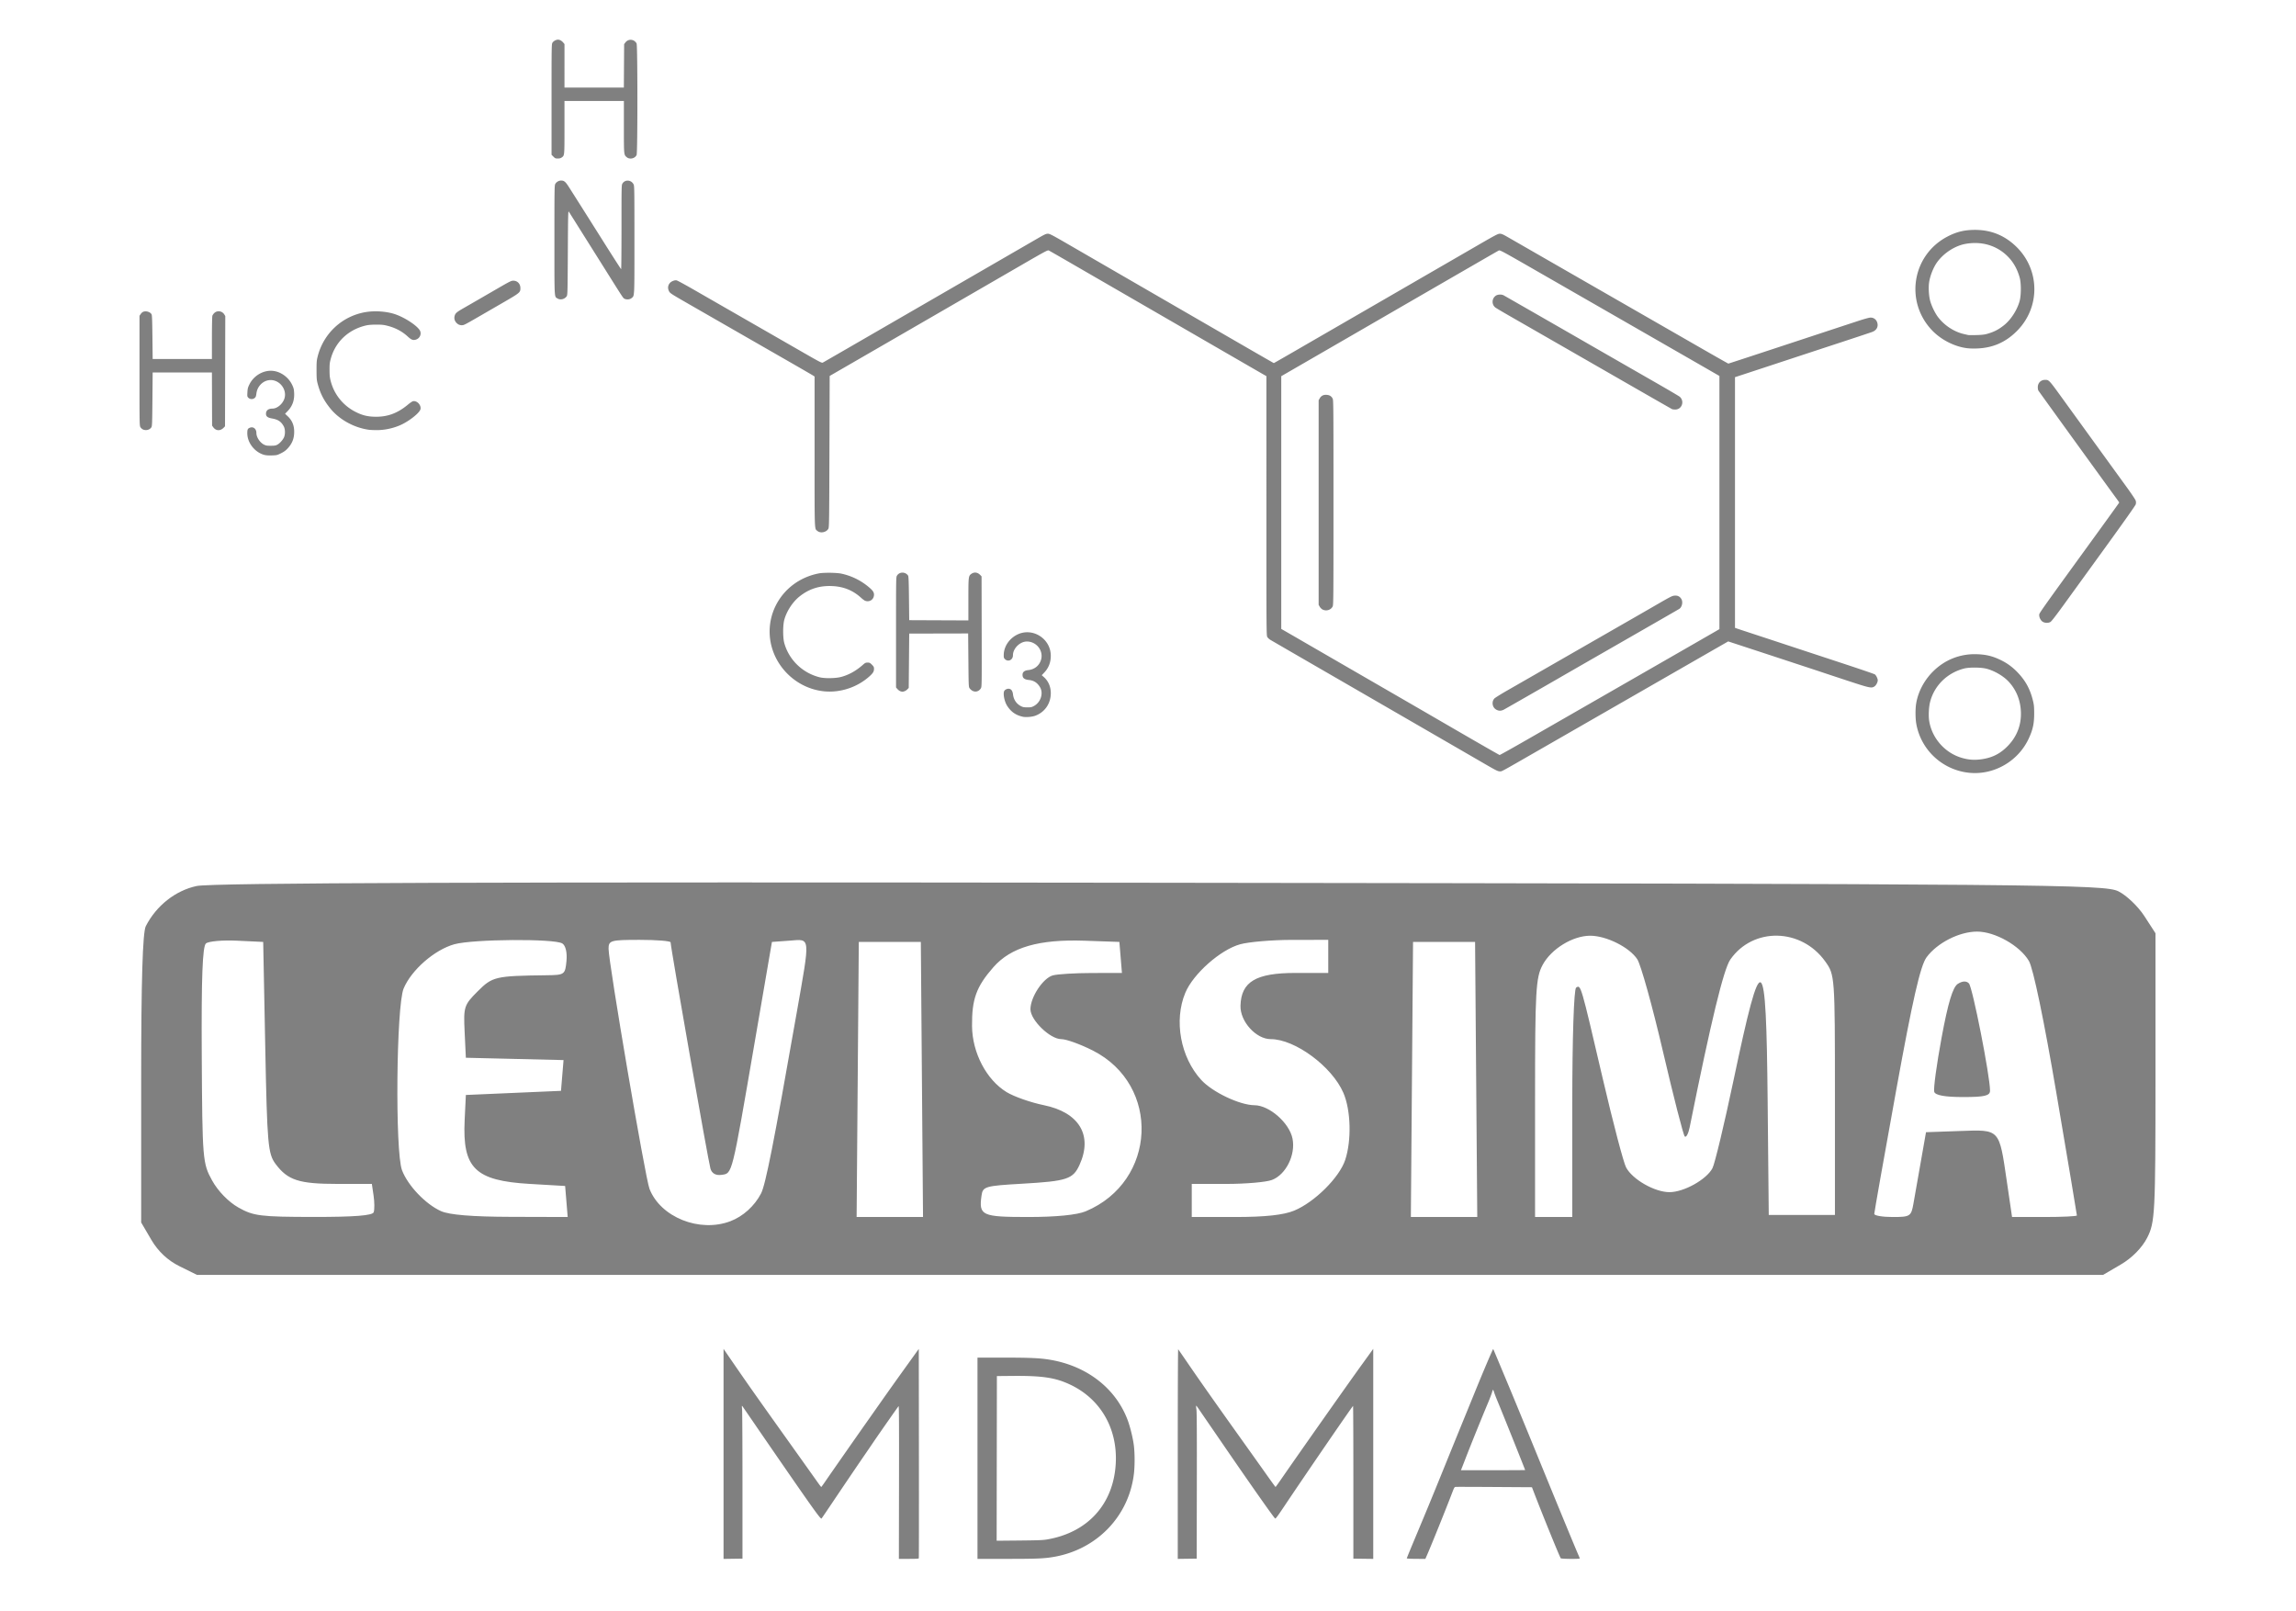 <svg xmlns="http://www.w3.org/2000/svg" id="svg11758" width="228" height="160" version="1.1" viewBox="0 0 228 160"><g id="g11764"><g id="g15423" style="fill:gray;fill-opacity:1" transform="matrix(.971 0 0 .971 -128.718 -103.868)"><path id="path13705" d="M15.223 293.881c-2.79-1.38-5.136-3.583-6.75-6.337L6 283.324v-34.728c0-23.665.357-35.423 1.12-36.912 2.541-4.955 7.163-8.604 12.292-9.703 3.612-.774 71.212-1.002 233.088-.786 215.35.288 228.196.403 231.534 2.066 1.944.97 4.756 3.647 6.25 5.95l2.716 4.19v34.839c0 32.856-.114 35.063-1.998 38.757-1.234 2.418-3.66 4.89-6.338 6.46l-4.34 2.543H249.912L19.5 295.997Zm133.238-10.866c3.06-1.164 5.827-3.667 7.404-6.7 1.091-2.1 3.047-12.005 8.57-43.4 3.37-19.168 3.473-18.096-1.685-17.722l-4.25.307-4.212 24.5c-5.534 32.196-5.345 31.437-7.952 31.808-1.4.2-2.355-.33-2.703-1.5-.521-1.75-9.633-53.498-9.633-54.709 0-.33-3.375-.599-7.5-.599-7.01 0-7.5.14-7.5 2.152 0 3.33 8.872 55.385 9.887 58.016 2.66 6.89 12.119 10.681 19.574 7.847ZM62.22 280.84c.213-.638.2-2.438-.03-4l-.417-2.84h-8.34c-9.273 0-11.994-.878-14.933-4.818-1.843-2.471-2.04-4.685-2.5-28.182l-.5-25.5-6.337-.3c-3.486-.165-6.86.134-7.5.665-.836.694-1.122 8.275-1.017 26.997.142 25.335.209 26.147 2.503 30.305 1.417 2.57 3.95 5.175 6.354 6.536 3.627 2.055 5.308 2.266 18.164 2.28 9.87.012 14.284-.335 14.553-1.143Zm46.59-2.59-.31-3.75-8.552-.5c-13.23-.774-16.303-3.785-15.741-15.428l.293-6.072L96 252l11.5-.5.308-3.718.309-3.718-11.809-.282L84.5 243.5l-.299-6.301c-.286-6.02-.146-6.454 3.15-9.75 3.581-3.581 4.254-3.739 16.649-3.893 4.373-.054 4.51-.152 4.824-3.451.195-2.042-.203-3.73-1-4.235-1.894-1.2-21.61-1.057-26.101.19-4.796 1.332-10.394 6.217-12.27 10.707-1.776 4.251-2.088 39.422-.39 43.918 1.406 3.72 5.71 8.234 9.437 9.898 2.02.901 7.51 1.351 16.81 1.378l13.81.039Zm85.953-29.5-.263-33.25h-15l-.263 33.25-.264 33.25h16.054Zm39.592 31.875c17.194-7.184 18.224-30.513 1.716-38.875-2.986-1.512-6.413-2.75-7.614-2.75-2.716 0-7.457-4.598-7.457-7.232 0-2.928 3.063-7.55 5.424-8.183 1.142-.307 5.366-.564 9.386-.571l7.31-.014-.31-3.75-.31-3.75-8.35-.292c-11.087-.388-17.876 1.577-22.11 6.4-4.131 4.705-5.224 7.718-5.163 14.242.06 6.457 3.482 12.987 8.364 15.962 1.793 1.092 5.837 2.51 8.989 3.153 8.563 1.746 11.885 7.299 8.635 14.433-1.575 3.456-3.028 3.934-13.865 4.556-8.992.517-9.518.67-9.83 2.869-.685 4.84.052 5.177 11.33 5.177 6.701 0 11.768-.503 13.855-1.375Zm50.427-.174c4.937-2.057 10.915-8.003 12.318-12.253 1.563-4.736 1.367-12.017-.435-16.198-2.752-6.383-11.698-13-17.577-13-3.553 0-7.413-4.272-7.305-8.083.165-5.798 3.718-7.917 13.273-7.917H293v-8l-8.75.006c-4.813.003-10.47.483-12.57 1.066-4.751 1.32-11.323 7.137-13.237 11.718-2.8 6.7-1.17 15.613 3.855 21.078 2.72 2.959 9.299 6.08 12.875 6.11 3.599.03 8.427 4.272 9.187 8.073.786 3.927-1.594 8.707-4.973 9.992-1.384.526-6.313.957-10.952.957H260v8h10.532c7.243 0 11.693-.484 14.25-1.549Zm43.981-31.701-.263-33.25h-15l-.263 33.25-.264 33.25h16.054ZM352 254.559c0-15.796.394-27.684.928-28.014 1.157-.716 1.069-1.019 6.478 22.166 2.465 10.565 4.985 20.152 5.602 21.303 1.566 2.926 6.923 5.979 10.492 5.979 3.469 0 8.914-3.029 10.384-5.776.557-1.04 2.855-10.627 5.108-21.304 6.889-32.65 7.881-32.033 8.242 5.12l.266 27.467h16v-29c0-28.764-.019-29.027-2.329-32.265-5.789-8.117-17.44-8.37-22.949-.5-1.63 2.33-4.665 14.84-9.845 40.587-.312 1.551-.847 2.541-1.189 2.2-.342-.342-2.71-9.58-5.263-20.53-2.552-10.95-5.346-20.986-6.208-22.301-1.901-2.902-7.48-5.691-11.384-5.691-4.232 0-9.429 3.19-11.506 7.062-1.648 3.073-1.827 6.223-1.827 32.172V282h9Zm82.484 24.191c.316-1.788 1.128-6.4 1.805-10.25l1.231-7 8.184-.29c9.736-.344 9.479-.617 11.335 12.04l1.283 8.75h7.839c4.311 0 7.839-.169 7.839-.375 0-.207-2.225-13.483-4.946-29.504-3.009-17.724-5.616-30.264-6.66-32.03-2.181-3.694-8.187-7.091-12.53-7.09-4.3.003-9.662 2.735-12.224 6.23-1.48 2.02-3.387 10.364-7.31 32-2.92 16.098-5.314 29.606-5.32 30.019-.005.413 1.995.75 4.445.75 4.241 0 4.482-.156 5.029-3.25Zm5.03-27c-.234-.688.568-6.602 1.78-13.143 1.567-8.448 2.705-12.207 3.928-12.977 1.121-.706 2.054-.743 2.67-.108.874.901 5.108 22.398 5.108 25.931 0 1.238-1.304 1.547-6.531 1.547-4.333 0-6.674-.42-6.956-1.25Z" style="fill:gray;fill-opacity:1" transform="matrix(.423 0 0 .423 144.462 112.136)"/><path id="path14638" d="M1613 2529.933v-219.164l18.093 26.311c33.252 48.356 50.125 72.28 126.891 179.92 24.516 34.375 47.668 66.887 51.45 72.25 3.783 5.363 7.145 9.74 7.472 9.73.327-.012 4.644-5.957 9.594-13.213 8.825-12.934 64.489-92.662 83.967-120.267 5.434-7.7 19.96-28.335 32.281-45.856 12.321-17.521 31.672-44.746 43.002-60.5 11.33-15.754 23.784-33.075 27.675-38.491l7.075-9.848.256 217.848c.141 119.816.043 218.41-.218 219.097-.359.944-5.506 1.25-21.03 1.25h-20.555l.273-159.965c.208-121.486-.005-159.672-.887-158.75-1.444 1.51-40.628 57.504-52.839 75.506a5405.617 5405.617 0 0 1-16.375 23.989c-15.43 22.428-45.65 67.005-67.603 99.72-12.55 18.7-23.344 34.578-23.989 35.284-1.735 1.9-15.21-16.8-86.662-120.284-17.85-25.85-42.56-61.766-54.912-79.814-12.352-18.048-23.041-33.573-23.753-34.5-1.073-1.397-1.158-.23-.5 6.814.437 4.675.794 76.675.794 160v151.5l-19.75.298-19.75.298Zm530 9.067v-210l52.25.005c58.078.005 78.281.926 99.63 4.543 76.85 13.019 136.89 59.81 161.607 125.952 5.257 14.065 11.085 38.03 12.94 53.201 1.972 16.148 2.021 41.98.11 58.325-10.418 89.056-77.461 158.597-167.677 173.925-20.107 3.416-35.43 4.049-98.005 4.049H2143Zm144.5 169.612c86.19-14.413 140.276-74.67 144.162-160.612 3.256-72.003-32.307-132.852-95-162.55-31.12-14.742-58.347-18.824-121.662-18.24l-31.5.29-.253 171.834-.253 171.834 47.253-.442c37.933-.355 49.226-.772 57.253-2.114Zm273.5-178.79c0-121.455.381-218.798.855-218.272.47.523 9.784 14 20.697 29.95 24.733 36.15 57.825 83.154 108.066 153.5 21.409 29.975 46.79 65.623 56.403 79.217 9.613 13.595 17.727 24.732 18.03 24.75.302.018 5.903-7.73 12.447-17.217 34.935-50.653 137.055-195.668 166.276-236.12 10.78-14.921 20.865-28.885 22.412-31.03l2.814-3.9v438.34l-20.75-.27-20.75-.27v-159.7c0-87.835-.288-159.385-.64-159-4.45 4.87-99.343 143.293-144.202 210.348-13.58 20.299-17.436 25.42-18.493 24.556-3.298-2.694-49.386-68.215-106.006-150.704a79630.874 79630.874 0 0 0-33.665-49c-8.89-12.925-18.077-26.347-20.418-29.827-2.34-3.48-4.47-6.111-4.735-5.848-.263.264.02 4.011.63 8.327.784 5.545 1.025 52.303.82 159.348l-.291 151.5-19.75.271-19.75.271Zm478 218.043c0-.539 8.71-21.766 19.355-47.172s23.043-55.193 27.551-66.193c4.509-11 9.958-24.275 12.11-29.5 2.151-5.225 10.939-26.825 19.527-48 17.268-42.578 22.969-56.581 45.998-113 8.644-21.175 17.182-42.1 18.974-46.5 17.63-43.284 36.309-87.032 36.889-86.394.197.217 5.33 12.319 11.409 26.894 6.077 14.575 15.391 36.85 20.696 49.5 7.772 18.531 39.98 96.727 56.018 136 46.22 113.183 83.353 203.21 89.864 217.874 1.435 3.231 2.609 6.269 2.609 6.75 0 1.466-38.738 1.1-39.685-.374-2.839-4.42-38.155-91.18-55.664-136.75l-4.419-11.5-78.366-.5c-43.101-.275-79.544-.363-80.984-.196-2.345.272-3.063 1.47-6.886 11.5-12.402 32.533-43.12 108.75-52.184 129.48l-4.06 9.284-19.376-.111c-11.907-.07-19.376-.49-19.376-1.092Zm247-184.21c0-1.028-47.151-118.782-56.52-141.155-3.456-8.25-7.084-17.588-8.064-20.75-.98-3.162-2.037-5.75-2.349-5.749-.312.001-1.393 2.814-2.403 6.25-1.01 3.437-4.735 13.136-8.278 21.555-12.846 30.522-37.265 90.943-47.364 117.194-2.645 6.875-5.75 14.863-6.901 17.75l-2.092 5.25h66.986c36.842 0 66.985-.155 66.985-.345Z" style="fill:gray;fill-opacity:1" transform="matrix(.049 0 0 .049 127.522 131.68)"/><path id="path14638-8" d="M4212 1883.906c-55.35-6.02-100.084-47.794-109.662-102.406-1.888-10.77-2.056-29.947-.36-41 3.77-24.544 16.362-48.854 34.998-67.56 24.516-24.61 56.446-37.383 91.024-36.414 20.25.568 34.195 4.02 52.015 12.874 12.729 6.325 23.606 14.405 33.93 25.203 16.436 17.193 25.905 34.56 31.806 58.337 2.256 9.09 2.63 12.786 2.684 26.56.086 21.752-2.636 34.37-11.518 53.389-22.232 47.606-73.289 76.633-124.917 71.017Zm28-28.367c22.321-3.406 38.857-12.132 54.562-28.793 18.253-19.363 27.163-43.115 26.166-69.746-.907-24.232-9.466-45.61-25.114-62.732-10.936-11.966-29.697-23.017-46.614-27.46-11.13-2.922-35.642-3.19-46.353-.506-35.8 8.97-63.163 36.018-71.667 70.843-2.403 9.839-3.267 27.36-1.84 37.309 5.172 36.05 31.882 67.2 66.86 77.972 15.058 4.637 28.007 5.553 44 3.113Zm-1040.5 8.608c-32.358-18.765-205.387-118.847-304.5-176.127-88.618-51.214-133.415-77.142-140.75-81.465-2.337-1.378-5.148-3.979-6.246-5.78-1.982-3.252-1.997-5.188-2-273.918l-.004-270.644-7.75-4.415c-4.262-2.428-44.2-25.499-88.75-51.267-44.55-25.768-93.6-54.135-109-63.038a707998 707998 0 0 1-83-47.995 146878.04 146878.04 0 0 0-64.5-37.289 98696.889 98696.889 0 0 1-54.237-31.36c-24.606-14.234-45.798-26.363-47.093-26.954-2.11-.96-8.018 2.202-56.263 30.119-29.649 17.156-72.582 41.995-95.407 55.2-22.825 13.203-48.7 28.179-57.5 33.278-20.598 11.937-159.501 92.228-209.5 121.1l-38.5 22.23-.5 157.84c-.466 147.032-.618 158.054-2.226 160.991-4.096 7.485-16.413 10.046-22.733 4.728-6.5-5.47-6.041 7.105-6.041-165.317v-157.036l-3.75-2.42c-2.063-1.33-29.175-17.006-60.25-34.834a366923.26 366923.26 0 0 1-199-114.253c-36.926-21.22-38.595-22.306-40.815-26.573-2.936-5.643-2.514-11.517 1.174-16.352 3.144-4.122 10.234-7.127 14.705-6.233 1.706.34 17.351 8.804 34.769 18.807L1618 914.32c20.075 11.528 55.85 32.068 79.5 45.643 23.65 13.576 60.416 34.69 81.703 46.92 35.172 20.208 38.913 22.128 41 21.04 1.263-.658 22.322-12.77 46.797-26.917 70.265-40.61 363.723-210.308 401.492-232.17 14.437-8.357 17.65-9.836 21.364-9.836 3.882 0 8.757 2.538 43.508 22.652 33.613 19.456 205.695 118.998 233.636 135.149l31.5 18.207c12.1 6.993 53.615 31.003 92.255 53.354 38.64 22.35 70.477 40.638 70.749 40.638.27 0 17.481-9.834 38.244-21.854A123744.45 123744.45 0 0 1 2873 964.78c82.38-47.598 158.964-91.877 179.5-103.784 12.1-7.015 37.75-21.857 57-32.981 19.25-11.125 53.967-31.204 77.148-44.621 37.475-21.69 42.63-24.394 46.5-24.39 3.507.005 6.488 1.23 15.352 6.309 6.05 3.467 26.525 15.231 45.5 26.144 18.975 10.912 51.15 29.402 71.5 41.087 20.35 11.685 57.925 33.265 83.5 47.955 25.575 14.69 69.45 39.885 97.5 55.989 28.05 16.104 76.16 43.731 106.912 61.395 30.752 17.664 56.251 32.116 56.665 32.116.689 0 29.907-9.567 137.423-44.998 76.833-25.32 109.35-36.026 131.983-43.456 14.943-4.906 24.57-7.546 27.518-7.546 6.218 0 11.269 3.521 13.525 9.43 3.336 8.733-.5 16.765-9.721 20.363-2.918 1.138-35.68 12.036-72.805 24.218-37.125 12.182-82.125 26.983-100 32.892a43550.49 43550.49 0 0 1-73.25 24.115L3724 1058.39v523.14l4.75 1.637c2.613.9 18.7 6.21 35.75 11.799 17.05 5.59 51.25 16.85 76 25.022 24.75 8.172 73.8 24.334 109 35.914 35.2 11.58 65.061 21.8 66.358 22.71 2.732 1.915 6.098 8.754 6.098 12.388 0 4.244-3.628 10.83-7.148 12.976-6.316 3.85-9.573 3.126-58.613-13.035-25.132-8.283-48.17-15.909-51.195-16.947-5.452-1.871-119.653-39.446-169.332-55.715l-25.833-8.46-12.167 6.972c-19.01 10.892-218.976 125.731-379.668 218.042-87.058 50.01-79.985 46.169-84.954 46.15-4.05-.017-7.706-1.851-33.546-16.836Zm91.778-49.984c137.776-79.064 376.294-216.067 387.722-222.705l12.5-7.26V1055.848l-23-13.258c-18.47-10.647-160.102-92.01-273-156.83l-90.912-52.209c-64.495-37.04-71.132-40.625-73.345-39.617-2.13.97-50.095 28.666-292.743 169.034-29.15 16.863-77.412 44.768-107.25 62.012l-54.25 31.352v527.422l12.75 7.318a8620.846 8620.846 0 0 1 30.25 17.477c9.625 5.588 42.25 24.468 72.5 41.955 165.234 95.517 147.672 85.352 259 149.904 44 25.513 80.575 46.433 81.278 46.489.703.056 27.028-14.675 58.5-32.735Zm-62.778-60.653c-7.583-2.704-11.589-9.893-10.058-18.054.366-1.95 1.879-4.858 3.362-6.462 1.483-1.605 14.396-9.615 28.696-17.799 24.025-13.75 65.891-37.78 188-107.91a93988.193 93988.193 0 0 1 68.5-39.308c11.825-6.773 35.9-20.638 53.5-30.81 29.18-16.865 32.485-18.529 37.5-18.886 6.447-.459 10.801 1.705 14.005 6.96 3.798 6.229 1.544 17.03-4.33 20.75-2.132 1.35-50.1 28.937-138.675 79.757-54.179 31.085-100.07 57.465-113.5 65.244-25.57 14.812-111.327 63.894-114 65.248-4.777 2.419-8.7 2.802-13 1.27Zm-365.516-210.364c-1.916-1.02-4.49-3.607-5.717-5.75l-2.234-3.896v-427l2.234-3.896c3.118-5.44 7.856-7.83 14.524-7.33 6.143.461 9.923 2.827 12.457 7.797 1.649 3.233 1.749 15.642 1.749 216.929 0 201.267-.1 213.7-1.749 216.98-3.737 7.438-13.534 10.28-21.264 6.166Zm730.02-417.89c-.822-.322-37.271-21.142-81-46.265-43.727-25.124-96.604-55.491-117.504-67.482-20.9-11.992-54.425-31.242-74.5-42.778-20.075-11.537-49.1-28.19-64.5-37.008-15.4-8.818-29.51-17.147-31.356-18.51-8.376-6.182-7.985-19.105.754-24.943 4.024-2.689 11.66-3.067 16.053-.795 2.536 1.311 129.637 74.19 173.549 99.512 19.754 11.391 76.93 44.225 144.5 82.979 26.125 14.984 48.555 28.209 49.845 29.389 10.475 9.583 4.096 26.795-9.845 26.562-2.475-.041-5.173-.339-5.995-.661ZM2237.5 1767.026c-14.556-3.223-24.636-10.29-32.616-22.868-5.832-9.19-8.966-25.437-5.978-30.993 1.56-2.902 6.72-5.15 10.265-4.473 4.58.876 7.102 4.602 7.964 11.766 1.31 10.888 7.11 19.553 16.275 24.316 4.32 2.244 6.377 2.649 13.59 2.67 7.57.02 9.099-.303 13.971-2.96 13.99-7.63 20.026-26.283 12.604-38.947-5.418-9.245-12.79-14.144-22.826-15.167-10.043-1.023-13.749-3.964-13.749-10.912 0-5.75 3.932-8.959 12.005-9.794 13.14-1.36 23.036-9.381 26.638-21.589 5.53-18.745-9.493-38.075-29.593-38.075-14.423 0-29.05 14.465-29.05 28.728 0 10.01-10.46 14.733-17.063 7.705-1.973-2.1-2.29-3.415-2.148-8.912.45-17.51 11.806-34.135 28.856-42.245 31.79-15.12 69.398 9.057 69.343 44.58-.021 13.72-4.505 25.28-13.496 34.786l-5.388 5.698 4.357 3.835c9.416 8.288 14.548 20.187 14.527 33.68-.034 21.643-12.458 39.667-32.445 47.066-6.669 2.47-19.66 3.52-26.043 2.106Zm-414-52.997c-38.078-3.577-73.138-25.123-94.428-58.029-23.726-36.672-26.407-82.393-7.096-121.013 17.499-34.996 50.483-59.587 90.024-67.118 10.146-1.932 36.816-1.624 47 .543 19.834 4.221 38.711 13.187 54.47 25.87 10.517 8.464 13.53 12.454 13.53 17.916 0 10.028-9.185 16.344-18.576 12.773-1.49-.566-5.188-3.297-8.22-6.068-17.093-15.622-36.727-23.575-60.704-24.59-26.301-1.112-47.881 5.763-67.82 21.608-14.276 11.344-26.913 30.619-31.851 48.579-3.161 11.497-3.198 37.396-.068 48.698 9.741 35.187 38.152 62.638 74.002 71.502 10.42 2.577 32.211 2.31 43.677-.535 15.87-3.937 31.654-12.56 45.868-25.058 5.177-4.552 6.306-5.107 10.382-5.107 4.066 0 5.057.484 8.942 4.368 3.764 3.765 4.368 4.947 4.368 8.55 0 5.728-1.876 8.894-9.217 15.557-25.204 22.878-60.587 34.72-94.283 31.554Zm158.852-.121c-1.732-.502-4.545-2.502-6.25-4.445l-3.102-3.533v-115.097c0-113.652.025-115.138 2.016-118.359 5.122-8.288 17.554-8.274 23.138.026 1.06 1.574 1.452 11.685 1.846 47.5l.5 45.5 61.75.258 61.75.257v-43.487c0-47.94.164-49.373 6.16-53.642 6.135-4.368 13.247-3.387 18.84 2.6l2.5 2.675.253 115.17c.248 112.775.213 115.235-1.702 118.365-5.568 9.099-16.662 9.061-23.49-.08-2.01-2.691-2.074-4.164-2.561-58.572l-.5-55.811-61.5.133-61.5.134-.5 56.685-.5 56.685-2.943 3.071c-1.619 1.69-4.544 3.516-6.5 4.06-4.018 1.116-3.51 1.122-7.705-.093Zm2383.51-145.356c-3.706-2.518-6.862-8.501-6.862-13.007 0-5.15-8.345 6.665 130.688-185.045 19.943-27.5 36.267-50.225 36.274-50.5.008-.275-3.29-5-7.328-10.5-21.508-29.295-160.662-221.683-161.568-223.377-.586-1.096-1.064-4.159-1.062-6.807.007-8.865 6.32-15.309 14.996-15.309 8.587 0 7.527-1.162 40.373 44.243A190847.664 190847.664 0 0 0 4540.895 1287c10.95 15.084 18.92 27.032 19.514 29.25a14.163 14.163 0 0 1-.004 7.5c-.645 2.4-24.346 35.954-65.87 93.25a702216.465 702216.465 0 0 0-86.848 119.855c-13.327 18.401-23.206 31.1-25.086 32.246-4.579 2.793-12.19 2.543-16.74-.55ZM654.104 1220.478c-19.679-5.513-35.105-25.294-35.105-45.012 0-7.755.863-9.752 4.945-11.443 7.575-3.138 14.044 1.94 14.051 11.03.007 8.544 7.281 19.694 15.63 23.957 4.19 2.14 6.208 2.488 14.374 2.477 7.805-.01 10.226-.399 13.568-2.177 4.847-2.58 10.482-8.587 13.616-14.515 3.196-6.047 3.214-17.51.037-23.517-5.366-10.146-11.855-14.513-24.941-16.785-8.763-1.522-12.28-4.27-12.28-9.598 0-7.06 4.7-10.884 13.4-10.905 9.57-.023 20.503-8.818 24.666-19.843 5.126-13.577-1.94-30.01-15.842-36.836-11.28-5.54-24.455-3.03-33.368 6.353-5.062 5.33-7.958 11.594-8.91 19.279-.651 5.245-1.334 6.994-3.435 8.801-3.758 3.233-9.777 3.081-13.19-.332-2.492-2.493-2.57-2.92-2.077-11.56.443-7.77 1.012-9.986 4.242-16.52 8.365-16.926 26.349-28.332 44.669-28.332 18.022 0 36.23 12.076 44.516 29.522 3.116 6.561 3.68 8.88 4.094 16.795.807 15.448-3.67 27.741-13.95 38.298l-4.98 5.115 5.614 5.31c8.328 7.877 12.644 17.175 13.297 28.65.886 15.575-3.238 27.327-13.47 38.378-4.085 4.413-7.68 7.027-13.918 10.117-8.06 3.995-8.855 4.18-19.134 4.486-7.396.22-12.398-.15-16.12-1.193Zm-252.835-52.96c-1.777-.773-4.138-2.893-5.247-4.711-1.99-3.265-2.016-4.768-2.02-117.91L394 930.297l2.28-3.384c1.254-1.86 3.392-3.945 4.75-4.633 5.827-2.948 15.103-.436 18.156 4.917 1.01 1.772 1.43 12.809 1.814 47.804l.5 45.5h123.65l.014-43.5c.009-23.925.426-44.917.928-46.648.502-1.732 2.502-4.545 4.445-6.25 6.179-5.425 15.98-3.857 20.379 3.262l2.109 3.412-.263 115.032-.262 115.031-2.5 2.676c-7.055 7.55-16.478 7.231-22.171-.75l-2.329-3.265-.174-55.5-.173-55.5H421.5l-.5 56c-.463 51.892-.633 56.195-2.309 58.664-3.57 5.258-11.044 7.126-17.421 4.353Zm472.73.772c-31.443-3.945-62.874-21.176-82.004-44.955-13.36-16.608-20.768-31.148-26.155-51.335-1.981-7.424-2.273-10.97-2.305-28-.032-17.408.223-20.52 2.381-29 12.262-48.195 51.237-84.21 100.01-92.414 19.165-3.224 43.182-1.606 60.573 4.082 22.375 7.318 50.683 26.537 53.644 36.42 2.364 7.887-2.732 15.833-11.154 17.394-4.865.902-8.367-.69-14.972-6.805-11.476-10.624-25.234-18.012-41.527-22.298-8.466-2.228-12.127-2.633-23.991-2.653-9.325-.017-16.376.512-21.115 1.582-37.005 8.36-64.436 34.081-74.108 69.489-2.295 8.401-2.645 11.581-2.608 23.703.037 11.794.452 15.54 2.634 23.768 7.198 27.136 25.445 49.908 50.42 62.922 15.31 7.979 27.108 10.816 44.777 10.768 24.563-.068 44.98-7.926 65.759-25.311 4.267-3.57 9.027-6.77 10.576-7.11 8.16-1.793 17.5 8.108 15.64 16.579-1.757 7.996-24.682 25.955-43.182 33.827-16.183 6.887-34.4 10.373-51.753 9.905-4.972-.134-10.165-.385-11.54-.558Zm3331-170.87c-25.587-4.102-52.053-18.141-70.06-37.166-57.246-60.475-40.834-157.58 33.06-195.611 18.952-9.754 35.2-13.643 57-13.643 33.947 0 62.803 11.933 87.05 36 48.188 47.83 49.126 124.328 2.123 173.205-23.931 24.885-51.574 37.243-85.673 38.303-9.65.3-16.952-.039-23.5-1.088Zm44.5-29.224c14.692-4.082 24.257-8.929 35.929-18.204 14.509-11.53 27.738-32.133 32.742-50.992 3.186-12.009 3.223-36.783.072-48.175-5.014-18.127-13.432-32.993-25.382-44.825-22.75-22.526-53.814-31.737-87.293-25.883-22.188 3.88-45.745 19.02-59.719 38.383-7.824 10.841-14.807 28.52-16.787 42.5-1.416 9.993-.551 26.535 1.914 36.62 2.654 10.853 10.142 26.644 16.777 35.38 13.177 17.348 33.344 30.596 53.747 35.307 3.85.889 7.9 1.835 9 2.103 1.1.267 8.75.317 17 .109 10.834-.273 16.944-.918 22-2.323ZM1059.411 948.11c-6.748-4.115-9.644-11.052-7.541-18.068 1.605-5.359 4.234-7.566 19.283-16.19A9833.934 9833.934 0 0 0 1100 897.23c8.525-4.932 27.65-16 42.5-24.594 23.928-13.848 27.512-15.626 31.5-15.628 8.804-.003 14.99 6.428 14.996 15.593.007 9.003-.922 9.771-37.028 30.638-17.857 10.32-40.793 23.578-50.968 29.46-28.405 16.425-30.06 17.252-34.5 17.274-2.2.01-5.39-.829-7.089-1.865Zm207.009-53.995c-6.813-4.154-6.42 3.336-6.42-122.28 0-107.883.088-113.53 1.827-116.772 2.162-4.032 7.314-7.062 12.006-7.062 6.502 0 9.234 2.311 16.836 14.246 14.232 22.339 36.492 57.536 71.831 113.578 19.8 31.399 36.338 57.108 36.75 57.132.412.024.752-39.443.754-87.706.003-85.268.059-87.84 1.956-90.951 5.445-8.931 18.418-7.973 23.288 1.72 1.634 3.252 1.749 10.861 1.75 115.763.002 122.824.324 116.245-5.939 121.515-3.56 2.996-9.86 3.662-14.525 1.536-3.097-1.41-1.453 1.075-42.552-64.333-62.721-99.82-72.271-115.003-73.875-117.457-1.484-2.269-1.645 4.269-2.107 85.545-.47 82.65-.61 88.169-2.304 90.754-4.13 6.301-13.12 8.527-19.276 4.772Zm-8.538-295.996-3.882-3.883.004-115.367c.003-111.11.073-115.482 1.882-118.448 2.082-3.416 7.495-6.42 11.565-6.42 3.612 0 7.79 2.309 10.93 6.04l2.619 3.113V454h123.923l.288-45.329.289-45.33 2.739-3.589c6.242-8.18 18.49-6.978 23.281 2.287 2.197 4.248 2.236 227.217.04 232.471-3.117 7.46-14.344 10.067-20.62 4.787-6.032-5.076-5.94-4.1-5.94-63.265V482h-124v55.05c0 60.212.154 58.568-5.89 62.871-2.058 1.466-4.456 2.079-8.132 2.079-4.723 0-5.579-.365-9.096-3.882Z" style="fill:gray;fill-opacity:1" transform="matrix(.049 0 0 .049 127.522 93.68)"/></g></g></svg>